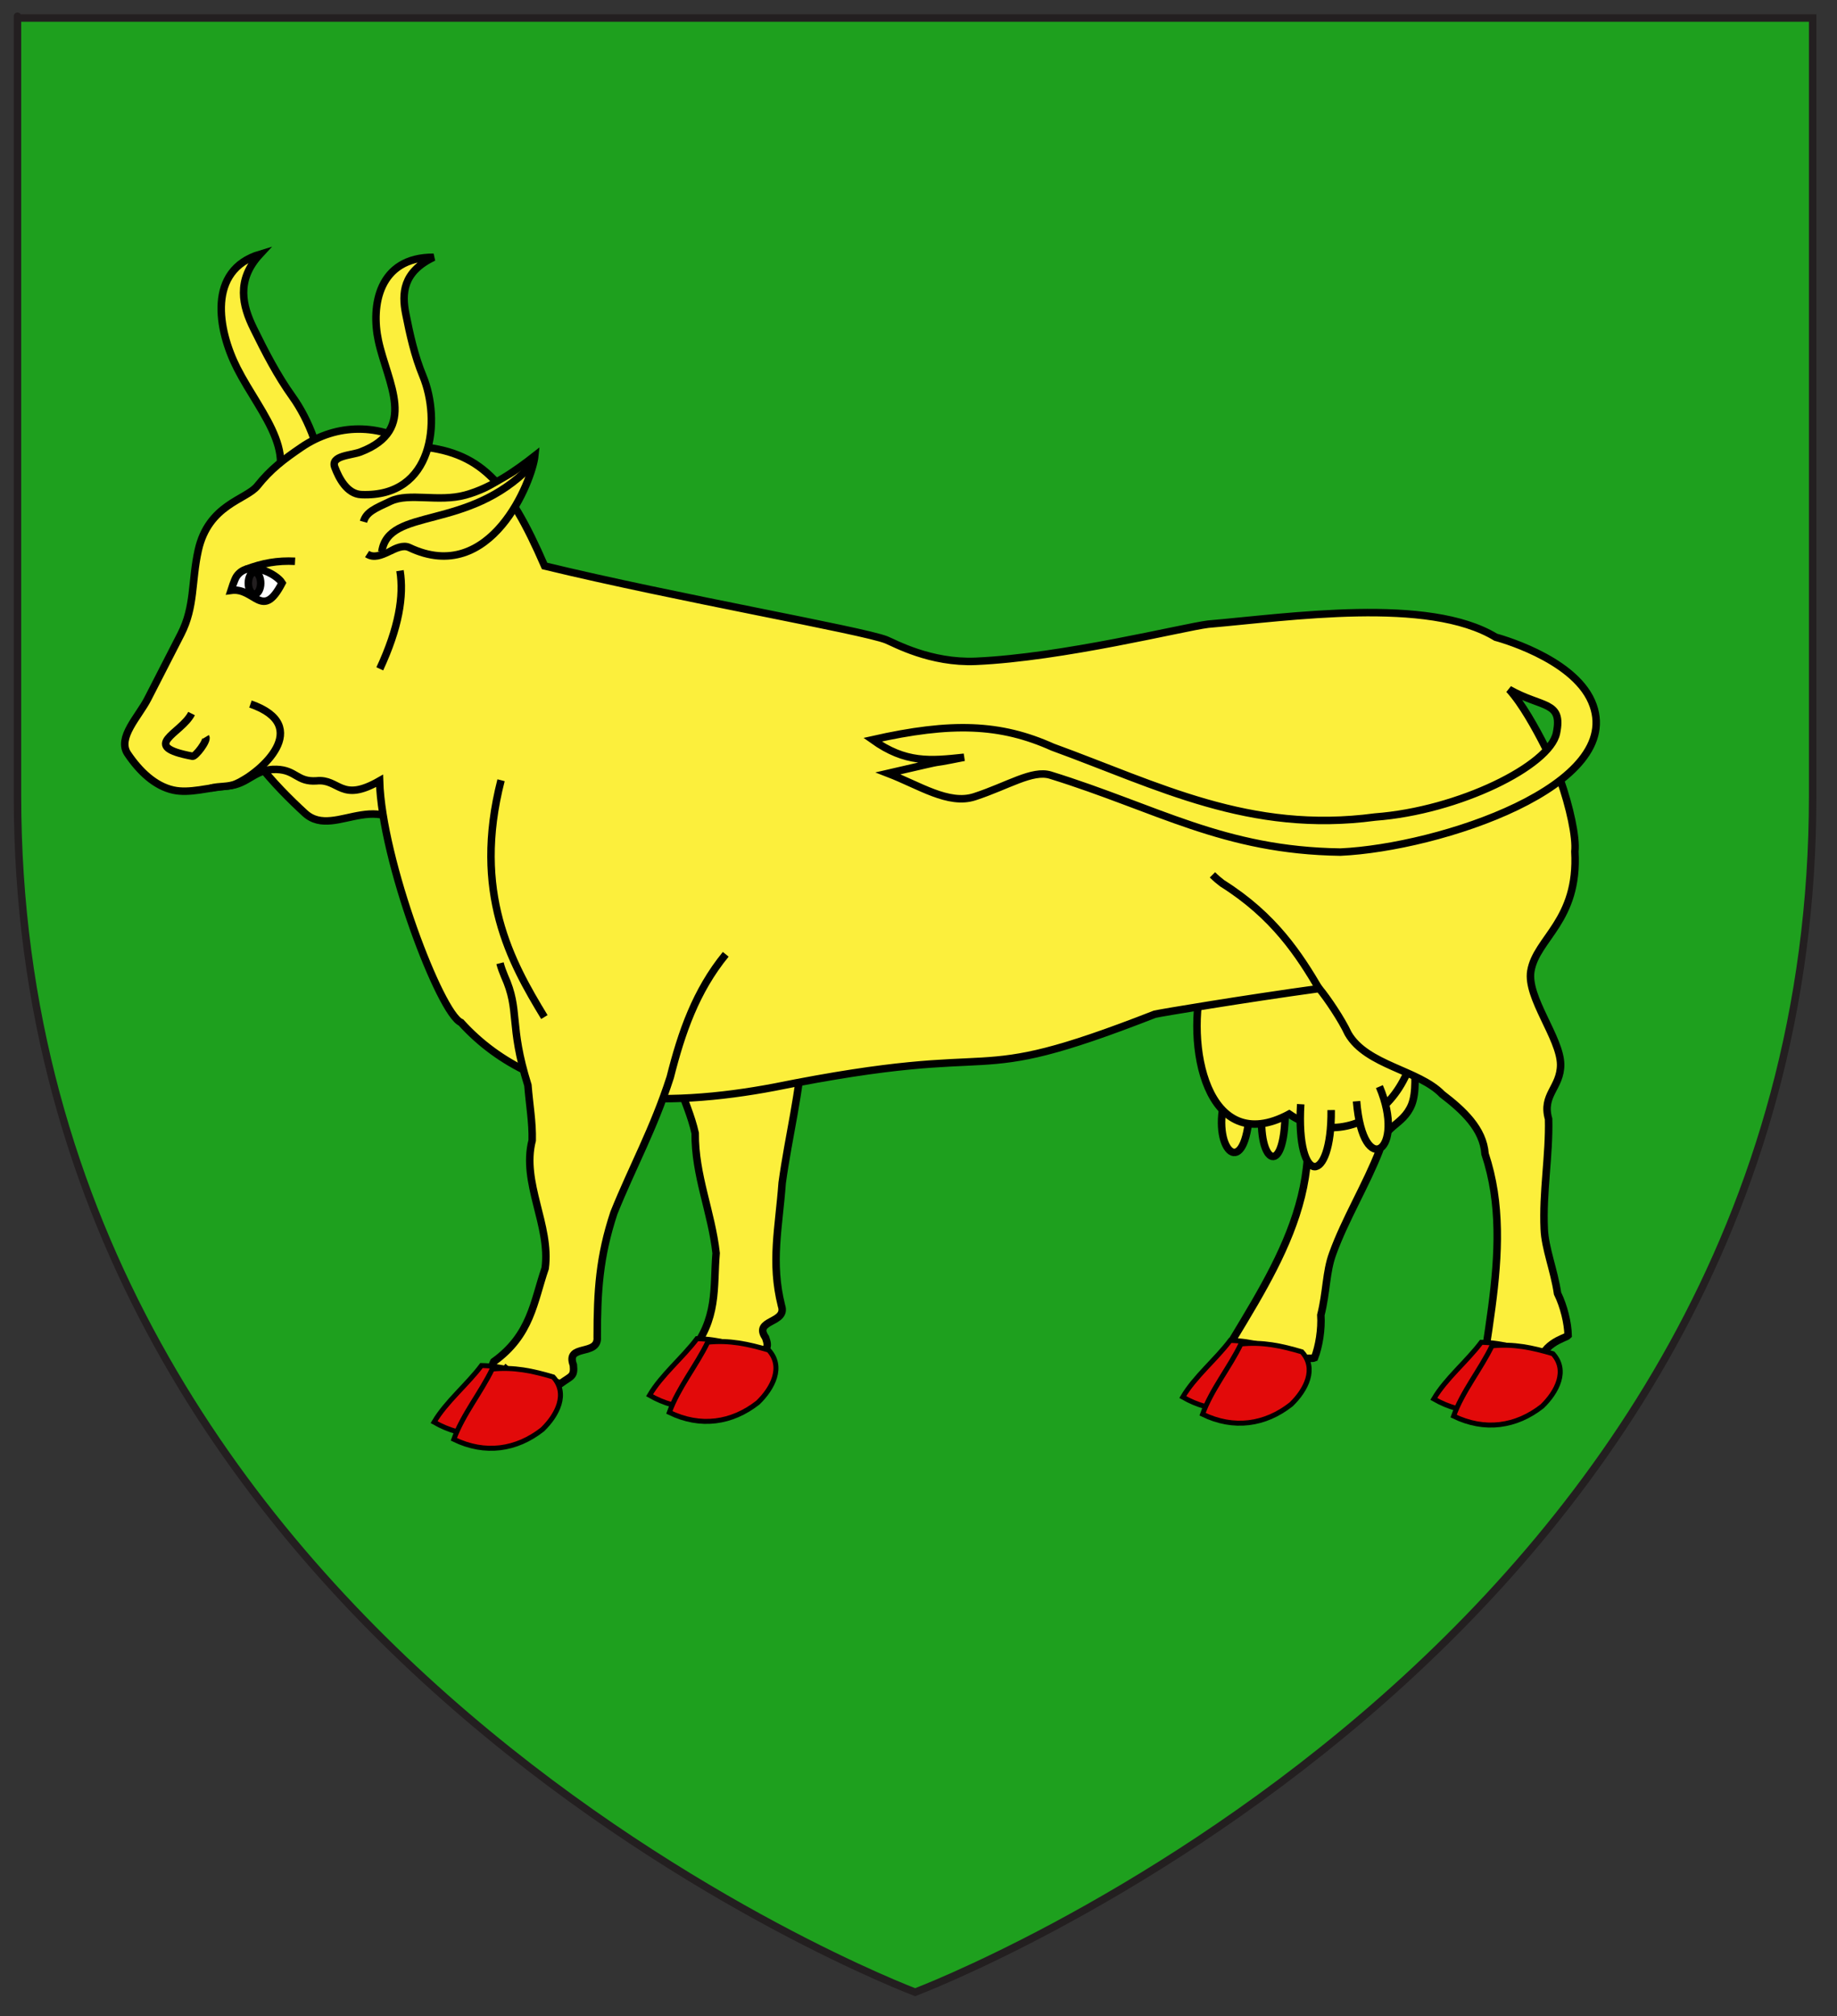 <?xml version="1.0" encoding="utf-8"?>
<!-- Generator: Adobe Illustrator 15.1.0, SVG Export Plug-In . SVG Version: 6.00 Build 0)  -->
<!DOCTYPE svg PUBLIC "-//W3C//DTD SVG 1.1//EN" "http://www.w3.org/Graphics/SVG/1.1/DTD/svg11.dtd">
<svg version="1.1" id="Layer_1" xmlns="http://www.w3.org/2000/svg" xmlns:xlink="http://www.w3.org/1999/xlink" x="0px" y="0px"
	 width="184px" height="201.917px" viewBox="-1.75 0 184 201.917" enable-background="new -1.75 0 184 201.917"
	 xml:space="preserve">
<rect x="-1.75" y="0" width="184" height="201.917" fill="#333333" stroke="none"/>
<path id="path1411_9_" fill="#1EA01E" stroke="#231F20" stroke-width="0.75" d="M89.913,199.5C89.913,199.5,0,165.664,0,79.688
	C0-6.296,0,1.806,0,1.806h179.812v77.882C179.832,165.664,89.913,199.5,89.913,199.5z"/>
<g id="Vache">
	<path id="path47639" fill="#FCEF3C" stroke="#000000" stroke-width="0.75" d="M116.254,94.7
		c0.484,6.261,10.046,10.987,11.283,14.135c1.307,2.255,2.477,4.771,1.671,7.163c-0.372,5.2-2.622,9.863-5.265,14.428
		c-0.729,1.258-1.486,2.508-2.242,3.76c-0.872,2.285,2.561,3.209,4.199,3.877c0.953-2.496,3.701-1.914,4.014-2.076
		c0.453-1.158,0.727-2.875,0.636-4.297c0.579-2.287,0.509-4.315,1.179-6.131c1.238-3.441,3.377-6.938,4.694-10.345
		c0.29-2.521,2.327-2.425,3.214-4.575c0.99-2.465-0.584-7.51,0.832-9.779c1.771-2.834,6.373-2.799,8.67-9.365"/>
	<path id="path1048" fill="#FCEF3C" stroke="#000000" stroke-width="0.75" d="M41.917,69.006c0,2.978-1.74,5.066-5.404,7.187"/>
	<path id="path47671" fill="#FCEF3C" stroke="#000000" stroke-width="0.75" d="M81.035,91.399c-1.958,4.16-2.326,8.446-2.333,12.923
		c-0.349,5.305-1.445,9.326-2.108,14.136c-0.331,4.505-1.161,7.951-0.068,12.3c0.607,1.797-2.873,1.352-1.592,3.199
		c0.383,1.075,0.088,1.041-0.766,2.053c-1.771-0.033-3.885,0.842-5.496-0.051c-0.474,1.209-1.64,0.873-1.338-0.432
		c2.885-3.399,2.354-6.603,2.646-10.037c-0.473-4.188-2.131-7.772-2.099-12.021c-0.394-1.74-1.085-3.244-1.71-5.103
		c-3.252-5.316-2.484-6.845-4.799-9.759c-0.264-0.354-0.514-0.717-0.723-1.104"/>
	<path id="Corne_droite" fill="#FCEF3C" stroke="#000000" stroke-width="0.75" d="M24.293,25.457
		c-2.425,2.616-1.749,5.187-0.639,7.442c1.148,2.34,2.362,4.701,3.89,6.831c3.31,4.614,5.439,13.964-1.638,15.737
		c-1.395,0.35-2.748-1.29-3.522-2.436c-0.851-1.255,1.15-1.864,1.909-2.554c4.775-4.33,0.099-8.893-2.287-13.594
		C20.045,33.022,18.997,27.054,24.293,25.457z"/>
	<g id="Pis">
		<path id="path3425" fill="#FCEF3C" stroke="#000000" stroke-width="0.75" d="M124.688,110.87
			c-0.597,5.802,2.438,7.442,2.289-0.294"/>
		<path id="path3427" fill="#FCEF3C" stroke="#000000" stroke-width="0.75" d="M120.873,110.282
			c-1.229,5.001,2.141,8.067,2.544,0.881"/>
		<path id="path2377" fill="#FCEF3C" stroke="#000000" stroke-width="0.75" d="M139.385,95.51
			c3.91,13.943-5.654,20.438-12.008,16.055c-8.275,4.457-10.498-6.979-8.604-13.7"/>
		<path id="path3421" fill="#FCEF3C" stroke="#000000" stroke-width="0.75" d="M136.416,108.814c2.727,6.44-1.637,9.442-2.289,1.468
			"/>
		<path id="path3423" fill="#FCEF3C" stroke="#000000" stroke-width="0.75" d="M131.585,111.163
			c0.067,7.595-3.536,7.704-3.052-0.586"/>
	</g>
	<path id="path48655" fill="#FCEF3C" stroke="#000000" stroke-width="0.75" d="M20.22,69.443c1.564,5.063,5.672,9.323,8.568,11.986
		c3.138,2.887,8.053-3.747,11.735,4.062l4.388-20.98L20.22,69.443z"/>
	<path id="Corps" fill="#FCEF3C" stroke="#000000" stroke-width="0.75" d="M154.514,78.038c0.973,2.77,1.633,5.797,1.48,7.234
		c0.396,6.946-3.863,8.679-4.41,11.978c-0.438,2.636,2.951,6.693,2.984,9.348c0.01,2.325-1.908,3.021-1.207,5.459
		c0.09,3.65-0.609,7.369-0.434,11.021c0.077,1.934,0.987,4.111,1.331,6.447c0.63,1.279,1.037,2.97,1.062,4.213
		c-0.227,0.269-2.985,0.787-2.909,3.457c-1.769,0.013-5.292,0.477-5.364-1.969c0.221-1.444,0.438-2.89,0.628-4.33
		c0.687-5.228,0.976-10.398-0.678-15.342c-0.175-2.519-2.222-4.393-4.293-5.973c-2.351-2.432-7.563-2.877-9.417-6.068
		c-0.665-1.431-2.081-3.529-2.9-4.519c-7.685,1.06-15.894,2.432-16.476,2.575c-19.832,7.746-13.642,2.367-38.118,7.306
		c-10.656,2.015-23.487,2.217-31.367-6.481c-2.064-0.877-7.925-16.213-8.159-24.199c-3.899,2.239-4.012-0.243-6.322,0
		c-1.957,0.129-2.03-1.082-3.994-1.147c-2.201-0.074-2.799,1.483-4.856,1.656c-2.011,0.167-3.864,0.777-5.494,0.416
		c-1.832-0.405-3.383-1.884-4.567-3.643c-1.069-1.59,1.106-3.72,2.014-5.491l3.326-6.49c1.412-2.757,1.037-5.257,1.732-8.384
		c1.025-4.611,4.817-5.066,5.926-6.458c1.323-1.661,2.622-2.646,4.415-3.867c3.573-2.434,7.864-2.382,11.405-0.099
		c6.504,0.438,9.3,3.6,12.947,11.987c13.115,3.178,31.865,6.458,34.23,7.403c0.812,0.326,4.416,2.342,8.958,2.147
		c8.684-0.374,20.781-3.408,23.266-3.719c8.154-0.701,22.07-2.794,28.816,1.306c0,0,7.675,2.003,9.604,6.443
		c3.646,8.389-15.28,14.627-25.166,15.075c-11.729-0.159-18.345-4.396-29.039-7.708c-1.812-0.561-4.276,1.079-7.602,2.162
		c-2.61,0.85-5.537-1.137-8.668-2.341c7.734-1.786,2.613-0.601,7.621-1.608c-3.416,0.368-5.86,0.605-9.171-1.759
		c7.917-1.787,12.8-1.609,18.031,0.739c10.588,3.86,19.707,8.688,32.301,7.004c8.408-0.627,17.502-5.153,18.168-8.404
		c0.666-3.249-1.396-2.479-4.742-4.376c1.285,1.404,2.656,3.872,3.648,5.835"/>
	<path id="path43695" fill="#FCEF3C" stroke="#000000" stroke-width="0.75" d="M70.942,95.565
		c-2.996,3.662-4.433,7.846-5.559,12.312c-1.676,5.206-3.776,8.943-5.642,13.578c-1.458,4.411-1.672,7.834-1.672,12.445
		c0.158,1.943-3.204,0.632-2.389,2.797c0.114,1.167-0.171,1.059-1.276,1.854c-1.758-0.475-4.087-0.133-5.471-1.424
		c-0.775,1.089-1.855,0.459-1.229-0.766c3.73-2.67,4.001-5.997,5.152-9.354c0.576-4.296-2.394-8.578-1.299-12.809
		c0.043-1.835-0.27-3.508-0.43-5.52c-1.915-6.119-0.766-7.451-2.348-10.938c-0.174-0.419-0.334-0.844-0.446-1.282"/>
	<path id="path35178" fill="#FCEF3C" stroke="#000000" stroke-width="0.75" d="M119.693,87.608c0.304,0.304,0.631,0.586,0.971,0.844
		c5.216,3.271,7.725,7.181,9.779,10.672"/>
	<path id="Corne_gauche" fill="#FCEF3C" stroke="#000000" stroke-width="0.75" d="M41.68,25.763c-3.084,1.46-3.19,3.625-2.79,5.646
		c0.417,2.098,0.883,4.226,1.722,6.25c1.815,4.386,1.115,12.178-6.173,11.872c-1.436-0.062-2.25-1.66-2.654-2.737
		c-0.447-1.181,1.646-1.178,2.574-1.534c5.833-2.235,2.698-6.905,1.792-11.138C35.404,30.645,36.148,25.745,41.68,25.763z"/>
	<path id="path52574" fill="#FCEF3C" stroke="#000000" stroke-width="0.75" d="M48.437,78.135
		c-2.878,11.235,0.982,18.197,4.338,23.715"/>
	<path id="path52576" fill="#FCEF3C" stroke="#000000" stroke-width="0.75" d="M38.314,57.146c0.415,2.553-0.125,5.738-2.024,9.832"
		/>
	<g id="Oeil">
		<path id="path1049_1_" fill="#FFFFFF" stroke="#000000" stroke-width="0.75" d="M21.39,59.119
			c2.389-0.332,3.131,3.094,5.114-0.742c-0.536-0.896-3.372-2.395-4.56-0.655C21.732,58.031,21.39,59.119,21.39,59.119z"/>
		<path id="path1050" fill="#FCEF3C" stroke="#000000" stroke-width="0.75" d="M22.866,57.025c1.654-0.636,3.204-0.909,4.937-0.818"
			/>
		<path id="path11022" fill="#231F20" stroke="#000000" stroke-width="0.75" d="M23.138,58.168c0.072-0.592,0.401-0.971,0.735-0.844
			c0.335,0.126,0.547,0.709,0.477,1.302c-0.072,0.593-0.402,0.971-0.736,0.844C23.279,59.344,23.066,58.761,23.138,58.168z"/>
	</g>
	<g id="Oreille">
		<path id="path1067" fill="#FCEF3C" stroke="#000000" stroke-width="0.75" d="M34.659,52.249c0.276-0.979,1.143-1.326,2.713-2.059
			c1.895-0.883,4.779,0.121,7.489-0.615c2.617-0.709,5.134-2.495,6.961-3.93c-0.242,2.396-4.384,13.087-12.571,9.188
			c-1.259-0.601-2.895,1.517-4.232,0.646"/>
		<path id="path49660" fill="#FCEF3C" stroke="#000000" stroke-width="0.75" d="M36.493,55.261
			c0.655-4.562,8.576-1.986,14.928-8.589"/>
	</g>
	<path id="Naseau" fill="#FCEF3C" stroke="#000000" stroke-width="0.75" d="M17.436,71.456c-1.019,2.037-5.341,3.26,0.099,4.276
		c0.288,0.054,1.545-1.568,1.322-1.935"/>
	<path id="path35202" fill="#FCEF3C" stroke="#000000" stroke-width="0.75" d="M19.355,78.928c0.896-0.239,1.738-0.083,2.541-0.436
		c2.506-1.1,7.762-5.803,1.441-7.991"/>
	<g id="Sabots">
		<g id="g45644">
			<path id="path45646" fill="#E20A0A" stroke="#000000" stroke-width="0.5" d="M141.863,140.09
				c2.916,1.676,6.115,1.635,8.979,0.152c1.674-1.082,3.067-2.818,1.762-4.443c-1.961-0.763-3.799-1.33-5.985-1.38
				C145.188,136.326,143.059,138.059,141.863,140.09z"/>
			<path id="path45648" fill="#E20A0A" stroke="#000000" stroke-width="0.5" d="M143.848,141.809
				c3.121,1.521,6.269,1.062,8.871-0.985c1.488-1.441,2.605-3.589,1.075-5.261c-2.044-0.608-3.94-1.015-6.104-0.789
				C146.562,137.117,144.723,139.354,143.848,141.809z"/>
		</g>
		<g id="g45640">
			<path id="path44669" fill="#E20A0A" stroke="#000000" stroke-width="0.5" d="M116.719,139.904
				c2.916,1.675,6.115,1.633,8.979,0.152c1.676-1.082,3.068-2.82,1.762-4.445c-1.96-0.762-3.799-1.329-5.984-1.379
				C120.042,136.141,117.914,137.872,116.719,139.904z"/>
			<path id="path43698" fill="#E20A0A" stroke="#000000" stroke-width="0.5" d="M118.703,141.622
				c3.122,1.521,6.27,1.062,8.871-0.986c1.488-1.44,2.605-3.588,1.076-5.26c-2.045-0.608-3.941-1.015-6.104-0.787
				C121.42,136.932,119.578,139.167,118.703,141.622z"/>
		</g>
		<g id="g47673">
			<path id="path47675" fill="#E20A0A" stroke="#000000" stroke-width="0.5" d="M63.309,139.725
				c2.915,1.674,6.115,1.633,8.978,0.152c1.673-1.082,3.067-2.818,1.761-4.443c-1.961-0.764-3.8-1.33-5.986-1.379
				C66.631,135.96,64.503,137.691,63.309,139.725z"/>
			<path id="path47677" fill="#E20A0A" stroke="#000000" stroke-width="0.5" d="M65.292,141.441
				c3.122,1.521,6.268,1.062,8.872-0.985c1.49-1.44,2.605-3.588,1.075-5.26c-2.044-0.608-3.942-1.015-6.103-0.788
				C68.008,136.753,66.167,138.988,65.292,141.441z"/>
		</g>
		<g id="g45656">
			<path id="path45658" fill="#E20A0A" stroke="#000000" stroke-width="0.5" d="M41.727,142.416
				c2.915,1.674,6.114,1.634,8.979,0.152c1.673-1.08,3.067-2.819,1.76-4.444c-1.959-0.761-3.798-1.33-5.986-1.379
				C45.05,138.65,42.921,140.384,41.727,142.416z"/>
			<path id="path45660" fill="#E20A0A" stroke="#000000" stroke-width="0.5" d="M43.709,144.134
				c3.122,1.521,6.269,1.062,8.872-0.985c1.489-1.441,2.605-3.588,1.076-5.26c-2.044-0.608-3.941-1.015-6.104-0.789
				C46.427,139.443,44.586,141.68,43.709,144.134z"/>
		</g>
	</g>
</g>
</svg>
